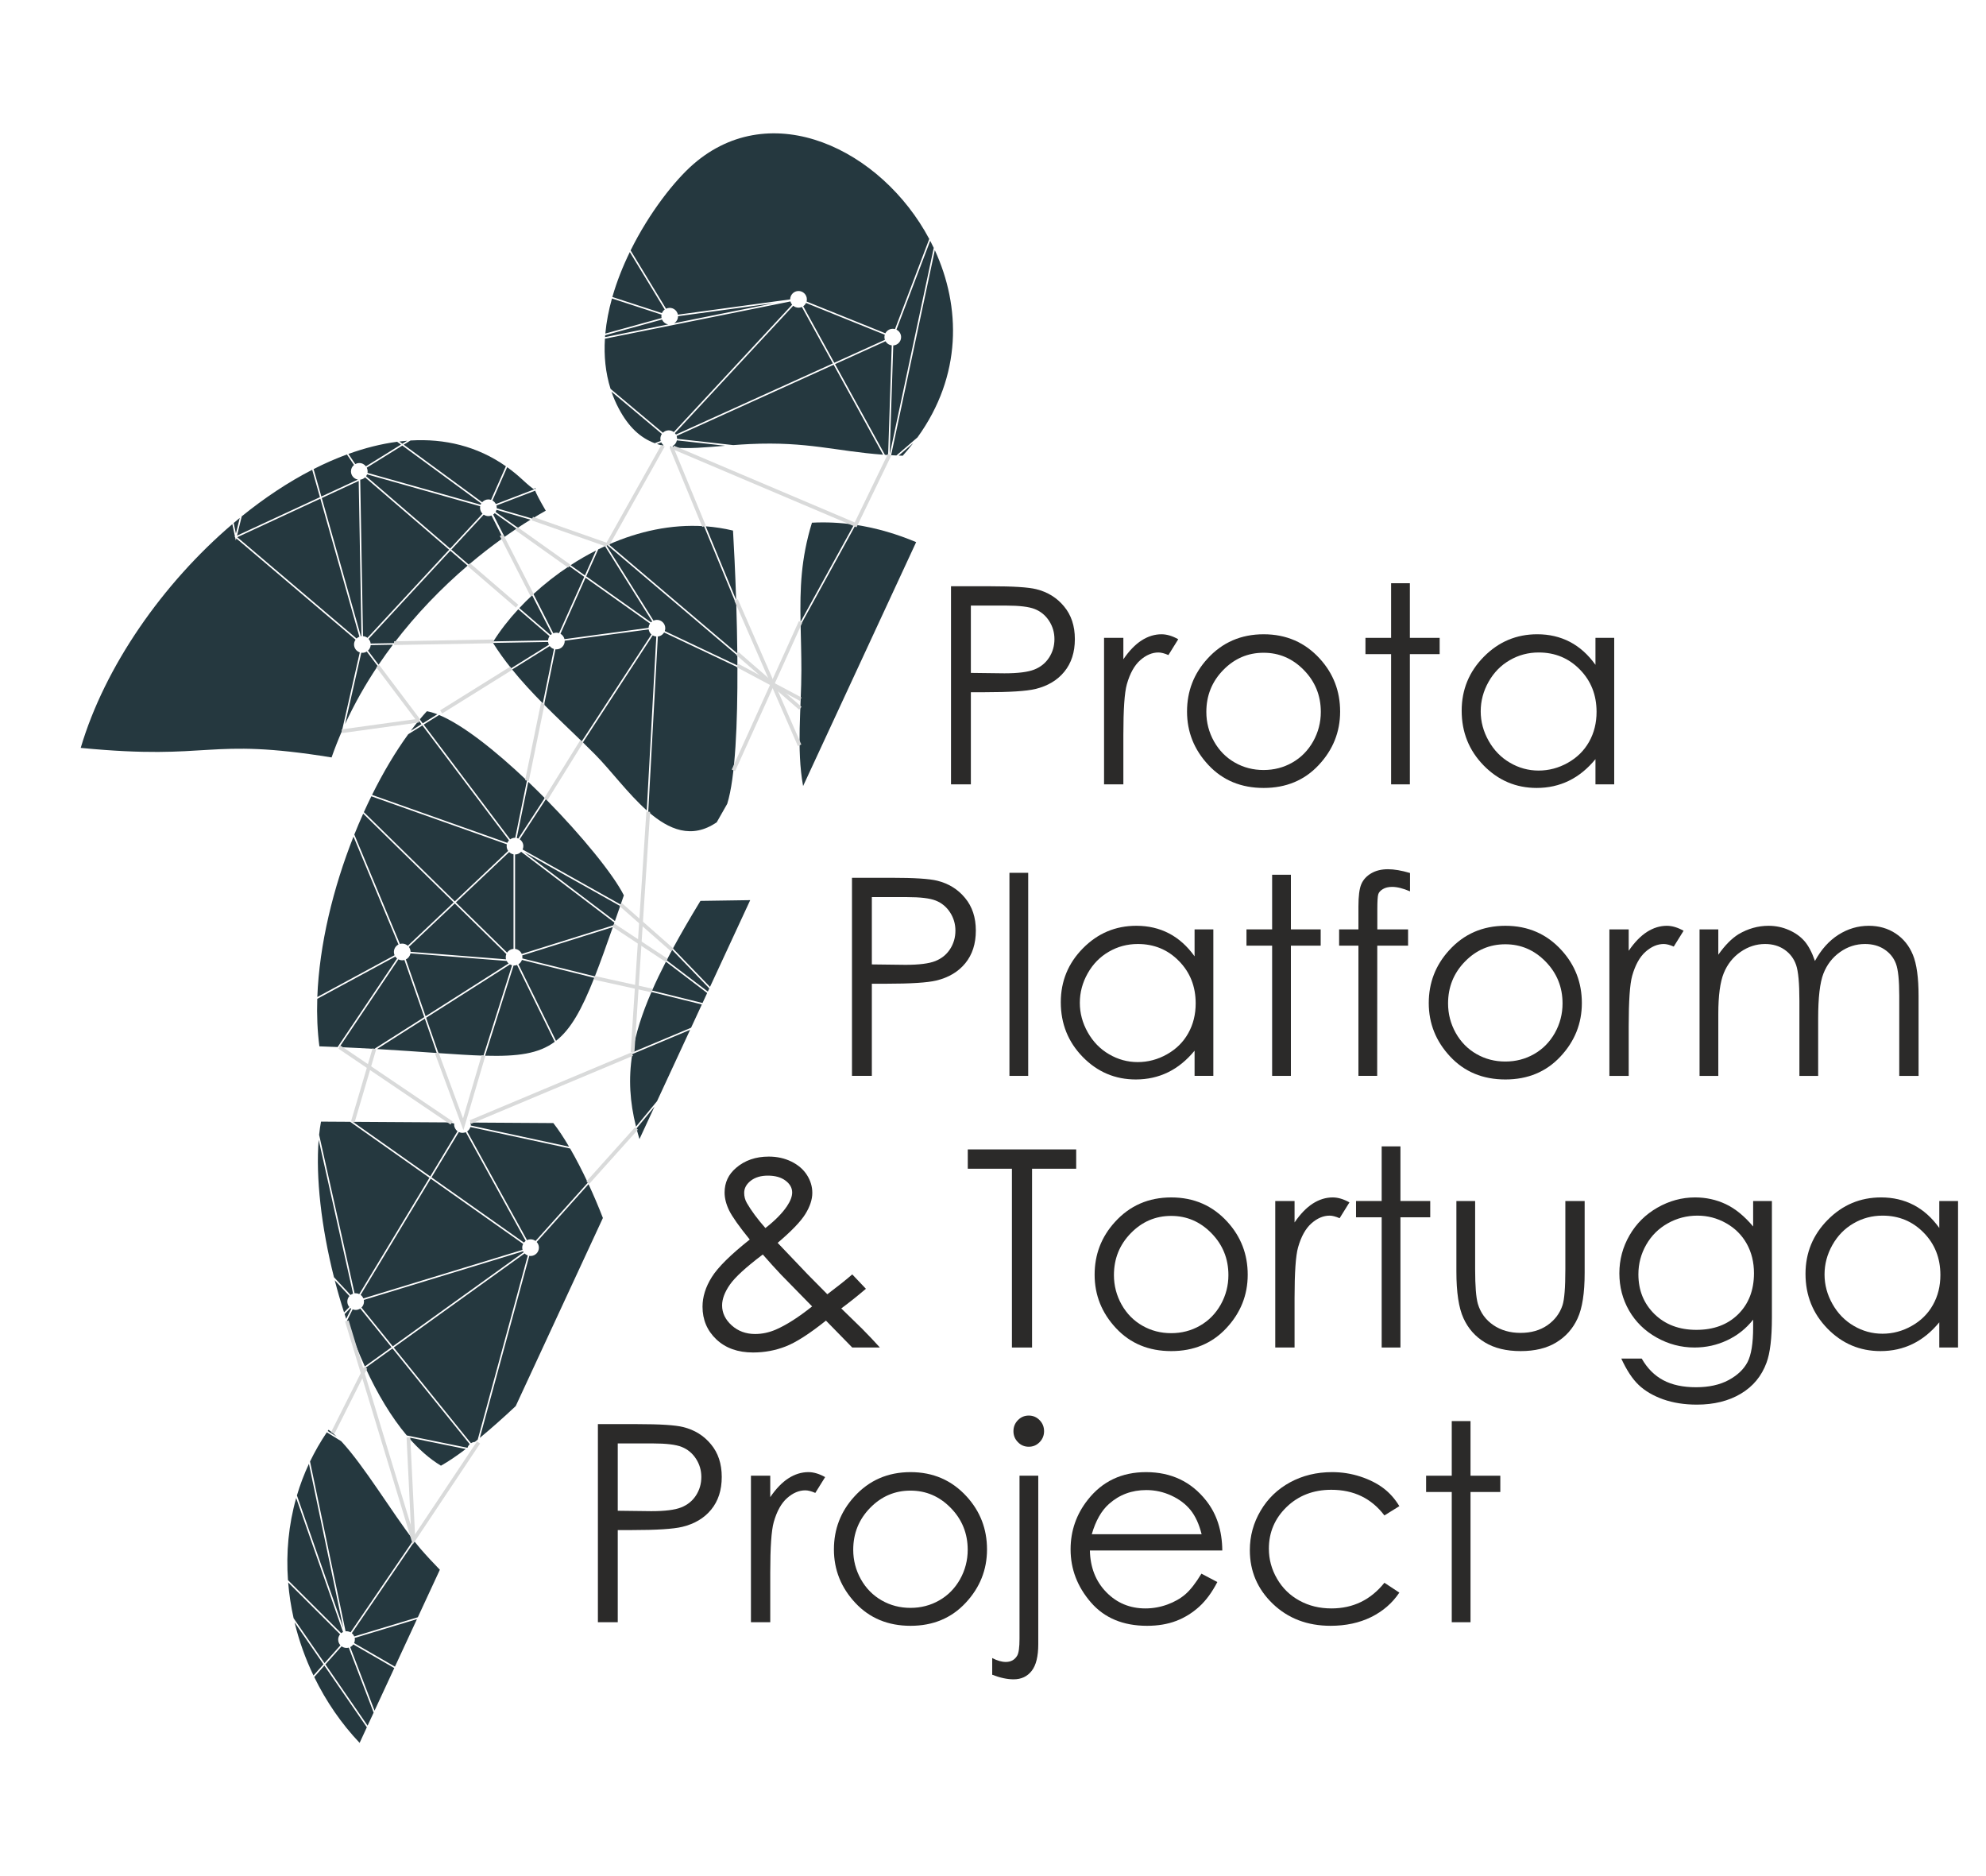 <?xml version="1.0" encoding="UTF-8"?> <svg xmlns="http://www.w3.org/2000/svg" xmlns:xlink="http://www.w3.org/1999/xlink" xmlns:xodm="http://www.corel.com/coreldraw/odm/2003" xml:space="preserve" width="90mm" height="85mm" version="1.1" style="shape-rendering:geometricPrecision; text-rendering:geometricPrecision; image-rendering:optimizeQuality; fill-rule:evenodd; clip-rule:evenodd" viewBox="0 0 9000 8500"> <defs> <style type="text/css"> .str0 {stroke:#D9DADA;stroke-width:16.93;stroke-miterlimit:22.926} .fil3 {fill:none} .fil0 {fill:#25383F} .fil1 {fill:#2B2A29;fill-rule:nonzero} .fil2 {fill:#2B2A29;fill-rule:nonzero} </style> </defs> <g id="Слой_x0020_1">  <path class="fil0" d="M4090.98 2064.7c16.91,-18.82 32.49,-37.88 47.36,-57.07l-65.79 56.44c6.08,0.23 12.2,0.45 18.43,0.63zm66.78 -82.92c202.57,-280.16 196.49,-592.18 78.63,-848.37l-198.13 929.05c7.89,0.44 15.91,0.84 24.06,1.19l95.44 -81.87zm73.71 -858.65c-5.15,-10.84 -10.49,-21.58 -16.03,-32.21l-153.04 402.59c12.31,6.05 20.89,18.58 21.15,33.24 0.37,20.32 -15.41,37.14 -35.52,38.33l-16.25 494.35 199.69 -936.3zm-20.37 -40.45c-216.63,-406.22 -714.8,-647.17 -1069.53,-338.36 -82.95,72.22 -198.08,217.01 -283.82,390.25l160.59 264.12c4.81,-2.33 10.17,-3.74 15.86,-3.83 18.72,-0.34 34.46,13 37.78,30.83l508.91 -69.23c-0.1,-20.64 16.39,-37.59 37.08,-37.99 20.87,-0.35 38.08,16.27 38.47,37.12 0.05,3.63 -0.43,7.15 -1.32,10.51l357.09 144.01c6.17,-11.95 18.52,-20.21 32.91,-20.46 3.73,-0.07 7.34,0.42 10.77,1.38l155.21 -408.35zm-1356.99 59.35c-31.59,64.77 -58.99,133.36 -79.03,203.56l224.69 73.14c2.6,-6.58 7.01,-12.25 12.62,-16.41l-158.28 -260.29zm-80.92 210.28c-14.6,52.49 -25.09,105.83 -30.04,159.06l254.88 -70.41c-0.56,-2.49 -0.87,-5.04 -0.92,-7.66 -0.04,-2.7 0.2,-5.33 0.7,-7.87l-224.62 -73.12zm-30.65 166.48l-0.67 8.58 286.5 -57.56c-12.66,-2.2 -23.19,-10.69 -28.16,-22.21l-257.67 71.19zm-1.19 15.79c-4.83,77.29 2.37,154.05 25.57,227.39l236.99 198.73c6.67,-6.59 15.77,-10.76 25.88,-10.94 8.92,-0.16 17.15,2.81 23.7,7.85l536.18 -577.16c-3.53,-4.24 -6.13,-9.25 -7.55,-14.73l-840.77 168.86zm29.61 239.88c8.7,25.42 19.41,50.4 32.26,74.83 46.06,87.6 100.29,134.81 163.83,158.78l27.08 -10.37c-0.84,-3.03 -1.37,-6.21 -1.44,-9.51 -0.13,-8.23 2.38,-15.86 6.74,-22.14l-228.47 -191.59zm206.23 237.2c9,3 18.18,5.58 27.54,7.77l1.82 -2.7c-4.15,-3.4 -7.53,-7.66 -9.93,-12.51l-19.43 7.44zm34.85 9.39l1.81 0.37 -1.53 -0.79 -0.28 0.42zm22.58 4.02c2.66,0.39 5.34,0.74 8.02,1.08l-1.05 -2.55c-2.24,0.7 -4.57,1.2 -6.97,1.47zm15.94 2c69.07,7.44 147.28,-0.23 235.69,-7.54l-218.81 -24.38c-2.29,11.2 -9.55,20.58 -19.41,25.79l2.53 6.13zm272.3 -10.48c24.51,-1.87 49.76,-3.55 75.78,-4.75 261.82,-12.18 387.34,32.31 603.25,48.27l-224.04 -407.45 -711.69 322.52c1.27,3.67 2,7.59 2.07,11.67 0.01,0.47 -0.03,0.92 -0.04,1.37l254.67 28.37zm687.31 44.12l11.22 0.75c1.1,-0.12 2.22,-0.2 3.35,-0.22l16.33 -496.39c-12.02,-1.51 -22.33,-8.63 -28.1,-18.73l-228.74 103.66 225.94 410.93zm-937.55 -628.07c0,13.35 -6.92,25.08 -17.43,31.79l453.79 -91.14 -436.36 59.35zm567.34 -45.2l140.89 256.21 229.25 -103.88c-1.27,-3.68 -2,-7.59 -2.08,-11.68 -0.08,-4 0.5,-7.87 1.59,-11.51l-356.95 -143.96c-2.88,5.99 -7.27,11.07 -12.7,14.82zm-581.36 574.92c1.78,1.99 3.36,4.14 4.69,6.47l711.19 -322.3 -140.61 -255.71c-4.46,1.96 -9.36,3.12 -14.55,3.18 -9.38,0.18 -18.01,-3.12 -24.71,-8.65l-536.01 577.01z"></path> <path class="fil0" d="M3399.75 4078.3l-225.55 3.33c-47.2,77.57 -88.68,149.03 -124.78,215.58l168.11 174.14 182.22 -393.05zm-353.83 225.34c-8.64,16.02 -16.94,31.74 -24.96,47.21l186.72 141.76 6.7 -14.46 -168.46 -174.51zm-28.21 53.49c-23.6,45.77 -44.45,89.2 -62.66,130.73l228.6 56.58 21.03 -45.36 -186.97 -141.95zm-65.5 137.21c-43.43,100.04 -71.46,189.04 -85.65,273.33l265.19 -111.29 48.91 -105.5 -228.45 -56.54zm-86.94 281.42c-17.85,112.62 -10.95,217.12 16.95,328.61l95.25 -115.2 149.94 -323.42 -262.14 110.01zm19.08 336.97c4.1,15.87 8.61,31.87 13.55,48.08l68.04 -146.76 -81.59 98.68z"></path> <path class="fil0" d="M365.77 3388.47c601.62,58.44 563.66,-49.67 1136.84,43.23 14.09,-40.29 29.7,-79.89 46.66,-118.76l81.19 -357.17c-14.87,-4.86 -25.75,-18.68 -26.05,-35.19 -0.15,-8.31 2.44,-16.03 6.89,-22.35l-540.36 -458.88 -2.27 9.31 -2.93 -13.73 -3.25 -2.77 2.41 -1.1 -12 -56.4c-314.57,268.23 -578.15,644.19 -687.13,1013.81zm1198 -107.83c42.33,-92 92.19,-179.8 147.81,-262.88l-49.55 -65.76c-5.61,3.46 -12.13,5.54 -19.18,5.66 -1.9,0.04 -3.74,-0.12 -5.59,-0.37l-73.49 323.35zm151.89 -269.01c20.85,-30.9 42.53,-61.13 64.86,-90.7l-100.68 1.79c-0.73,9.91 -5.31,18.76 -12.27,25.09l48.09 63.82zm70.19 -97.77c100.22,-131.51 214.17,-249.33 333.3,-351.11l-78.54 -67.59 -370.3 399.54c5.12,5.7 8.52,12.98 9.4,21.04l106.14 -1.88zm338.67 -355.67c50.88,-43.2 102.66,-83.48 154.73,-120.64l-52.03 -101.97c-4.12,1.66 -8.6,2.64 -13.3,2.72 -8.1,0.15 -15.64,-2.3 -21.87,-6.53l-146.7 158.28 79.17 68.14zm161.81 -125.67c18.07,-12.8 36.17,-25.21 54.28,-37.25l-98.75 -70.14c-2,2.33 -4.26,4.43 -6.77,6.21l51.24 101.18zm60.48 -41.39c19.14,-12.64 38.28,-24.82 57.38,-36.59l-154.35 -44.78c-0.87,3.44 -2.21,6.69 -3.94,9.69l100.91 71.68zm65.44 -41.52c20.38,-12.44 40.72,-24.39 60.97,-35.81 -29.35,-50.26 -42.73,-77.11 -48.05,-90.7l-175.6 67.26c0.86,3.03 1.39,6.2 1.45,9.5 0.01,1 -0.04,1.97 -0.11,2.95l161.34 46.8zm10.66 -133.11c-2.53,-9.12 2.05,-5.9 4.8,-1.84l-4.8 1.84zm-2.22 0.85c-8.72,-5.26 -25.12,-18.12 -54.46,-45.35 -21.96,-20.37 -44.63,-38.65 -67.82,-55.31l-66.77 150.9c6.65,3.7 12.05,9.39 15.45,16.25l173.6 -66.49zm-128.12 -104.74c-129.7,-91.07 -277.37,-126.2 -432.36,-116.85l-30.61 19.01 355.43 260.73c6.75,-7.62 16.54,-12.53 27.55,-12.74 4.45,-0.07 8.7,0.66 12.67,2l67.32 -152.15zm-447.36 -115.74c-11.71,0.92 -23.46,2.08 -35.25,3.49l13.58 9.97 21.67 -13.46zm-45.4 4.69c-72.73,9.55 -146.75,28.37 -220.92,55.11l31.15 45.93c5.22,-2.86 11.18,-4.57 17.55,-4.68 12.53,-0.23 23.72,5.7 30.75,14.98l158.82 -98.62 -17.35 -12.72zm-227.72 57.51c-50.37,18.48 -100.81,40.7 -150.98,66.21l35.17 124.36 165.57 -76.77c-17.53,-2.98 -31.03,-18.08 -31.36,-36.5 -0.21,-11.99 5.21,-22.75 13.79,-29.84l-32.19 -47.46zm-157.3 69.44c-108.93,56.01 -216.49,127.57 -319.27,210.83l-21.5 87.49 375.86 -174.24 -35.09 -124.08zm-328.26 218.07c-9.24,7.57 -18.43,15.29 -27.59,23.04l10.17 47.81 17.42 -70.85zm529.29 546.34c3.63,-3.55 7.97,-6.38 12.78,-8.23l-176.82 -625.3 -376.46 174.52 540.5 459.01zm22.24 -10.56l-12.52 -703.51 -167.32 77.58 177.11 626.36c0.87,-0.16 1.79,-0.33 2.73,-0.43zm27.12 7.6l370.14 -399.35 -380.85 -327.77c-5.84,5.65 -13.5,9.42 -22.04,10.37l12.59 709.03c7.55,0.56 14.48,3.35 20.16,7.72zm-3.15 -771.14c2.43,4.87 3.89,10.36 4.01,16.2 0.03,2.55 -0.19,5.05 -0.63,7.49l183.1 51.52 329.57 92.73c0.77,-1.97 1.73,-3.84 2.81,-5.64l-357.67 -262.39 -161.19 100.09zm524.63 208.51c-6.75,-6.68 -11,-15.89 -11.18,-26.13 -0.04,-2.57 0.16,-5.08 0.61,-7.52l-512.6 -144.47c-1.13,3 -2.65,5.79 -4.49,8.32l381.06 327.97 146.6 -158.17z"></path> <path class="fil0" d="M1998.26 6640.6c33.48,-18.68 71.5,-44.49 112.48,-75.55l-259.89 -52.79c46.09,53.23 95.33,97.04 147.41,128.34zm119.84 -81.17l0.61 -0.46c2,-6.14 5.5,-11.56 10.09,-15.87l-350.15 -433.71 -122.41 87.98c53.92,117.12 116.75,222.79 187.16,306.27l129.4 26.28 145.3 29.51zm33.8 -26.53l13.07 -10.57 226.91 -834.06c-5.55,-1.93 -10.5,-5.11 -14.5,-9.25l-593.07 426.3 349.96 433.51c5.16,-3.31 11.16,-5.45 17.63,-5.93zm22.37 -18.19c52.08,-42.89 107.26,-92.01 162.81,-144.18l395.09 -852.22c-19.93,-51.52 -42.01,-103.34 -65.15,-153.11l-234.93 261.86c6.11,6.57 9.93,15.29 10.08,24.96 0.39,20.85 -16.23,38.06 -37.09,38.44 -2.21,0.04 -4.32,-0.16 -6.45,-0.47l-224.36 824.72zm489.54 -1156.38c-25.95,-55.37 -53.18,-108.05 -80.19,-154.73l-451.8 -97.36c-2.57,8.18 -7.84,15.17 -14.82,19.92l271.22 492.42c4.73,-2.24 9.96,-3.56 15.51,-3.65 8.68,-0.16 16.71,2.66 23.18,7.46l236.9 -264.06zm-84.94 -162.88c-24.4,-41.58 -48.56,-78.1 -71.36,-107.12l-375.02 -2.36c0.66,2.66 1.04,5.42 1.09,8.27 0.01,1.76 -0.11,3.47 -0.31,5.17l445.6 96.04zm-544.27 -110.09l-435.64 -2.74 350.82 247.55 123.63 -204.88c-9.13,-6.75 -15.15,-17.49 -15.36,-29.72 -0.05,-1.74 0.08,-3.44 0.29,-5.13l-23.74 -5.08zm-447.82 -2.82l-132.06 -0.83c-3.5,18.89 -6.33,38.88 -8.52,59.84l160.72 718.15c1.37,-0.17 2.75,-0.28 4.18,-0.32 6.1,-0.09 11.92,1.29 17.07,3.8l318.01 -527.02 -359.4 -253.62zm-142.67 81.5c-13.65,169.37 11.91,395.85 69.3,622.59l75.27 80.68c3.4,-2.64 7.25,-4.74 11.44,-6.08l-156.01 -697.19zm72.92 636.68c12.61,48.72 26.7,97.39 42.17,145.46l23.83 -24.5c-5.49,-6.43 -8.87,-14.74 -9.06,-23.85 -0.16,-9.89 3.51,-18.91 9.61,-25.78l-66.55 -71.33zm44.59 153.02c2.36,7.25 4.77,14.48 7.19,21.7l23.04 -46.19c-1.33,-0.82 -2.6,-1.73 -3.79,-2.7l-26.44 27.19zm10.3 31.05c24.14,71.03 51.37,140.35 81.37,206.13l120.96 -86.95 -141.6 -175.38c-5.79,3.86 -12.75,6.21 -20.24,6.34 -5.05,0.08 -9.88,-0.83 -14.33,-2.57l-26.16 52.43zm798.6 -315.52l-721.78 220.24c0.44,2.26 0.73,4.59 0.77,6.98 0.22,10.84 -4.21,20.69 -11.46,27.71l141.88 175.69 593.06 -426.3c-0.94,-1.36 -1.73,-2.82 -2.47,-4.32zm-259.64 -539.73c-4.41,1.93 -9.26,3.04 -14.39,3.13 -6.14,0.12 -11.95,-1.27 -17.12,-3.78l-123.86 205.29 418.89 295.61c2.24,-2.92 4.87,-5.5 7.83,-7.64l-271.35 -492.61zm257.18 533.2c-0.86,-3 -1.36,-6.13 -1.42,-9.38 -0.1,-6.35 1.37,-12.35 4.06,-17.66l-418.82 -295.52 -317.73 526.6c5.52,4.08 9.89,9.62 12.53,16.08l721.38 -220.12z"></path> <path class="fil0" d="M1447.43 4740.66c28.37,0.97 55.78,2.06 82.67,3.19l269.42 -401.18c-3.12,-2.45 -5.82,-5.41 -8.04,-8.73l-353.68 191.32c-2.39,74.15 0.53,146.43 9.63,215.4zm90.85 3.53c55.8,2.39 108.55,5.1 158.25,7.95l226.23 -143.88 -90.08 -258.83c-2.92,0.78 -5.97,1.27 -9.14,1.33 -6.55,0.12 -12.75,-1.44 -18.14,-4.29l-267.12 397.72zm170.13 8.65c102.2,5.96 191.9,12.47 270.93,17.97l-54.22 -155.79 -216.71 137.82zm278.47 18.49c77.64,5.39 145.07,9.74 204.05,11.54l129.64 -409.57c-3.34,-0.84 -6.53,-2.11 -9.45,-3.77l-379.97 241.65 55.73 160.15zm211.29 11.74c147.9,4.03 242.56,-8.8 315.85,-63.08l-170.9 -348.05c-3.97,1.5 -8.29,2.42 -12.78,2.5 -0.93,0 -1.87,-0.06 -2.8,-0.1l-129.37 408.73zm321.5 -67.37c66.98,-52.34 116.31,-140.99 173.52,-285.47l-327.88 -81.15c-2.89,8.28 -8.57,15.26 -15.94,19.79l170.3 346.83zm176.09 -292.01c24.92,-63.38 51.41,-137.4 81.51,-223.49l-410.67 128.56c0.5,2.34 0.8,4.76 0.84,7.24 0.04,2.15 -0.15,4.24 -0.46,6.31l328.78 81.38zm84.38 -231.68l4.2 -12.04 -422.66 -320.89c-6.75,7.36 -16.37,12.07 -27.14,12.27l-0.37 -0.01 -0.04 427.86c13.72,1.63 25.22,10.58 30.38,22.92l415.63 -130.11zm6.61 -18.97l23.66 -68.1 -434.26 -243.64 410.6 311.74zm25.98 -74.8l14.48 -41.72c-48.03,-95.47 -190.63,-270.41 -353.52,-435.71l-118.5 181.63c9.74,6.68 16.22,17.78 16.45,30.47 0.09,5.72 -1.11,11.13 -3.29,16.02l444.38 249.31zm-344.06 -482.51c-24.54,-24.8 -49.5,-49.37 -74.67,-73.4l-36.98 180.28 -15.19 74.07c2.53,0.55 4.96,1.35 7.25,2.36l119.59 -183.31zm-80.63 -79.06c-142.49,-135.39 -290.33,-252.68 -398.07,-297.28l-69.88 43.53 391.78 519.96c6.02,-4.3 13.36,-6.93 21.33,-7.07 0.56,0 1.11,0.04 1.67,0.06l53.17 -259.2zm-406.04 -300.53c-16.94,-6.56 -32.8,-11.22 -47.43,-13.76 -10.77,11.73 -21.52,24.09 -32.25,36.96l13.56 17.99 66.12 -41.19zm-84.27 28.7c-12.22,14.83 -24.38,30.36 -36.49,46.54l48.7 -30.34 -12.21 -16.2zm-47.71 61.74c-57.42,78.9 -113.1,172.24 -164.03,274.9l613.16 217.28c1.8,-4.21 4.32,-8.05 7.44,-11.3l-392.43 -520.83 -64.14 39.95zm-167.15 281.17c-11.57,23.5 -22.89,47.49 -33.92,71.89l412.13 404.11 241.78 -228.6c-4.14,-5.94 -6.62,-13.12 -6.76,-20.9 -0.05,-3.04 0.29,-5.98 0.91,-8.84l-462.35 -163.86 -151.79 -53.8zm-36.94 78.66c-13.88,30.97 -27.33,62.55 -40.21,94.7l206.65 495.64c3.12,-0.91 6.41,-1.46 9.84,-1.53 9.98,-0.17 19.11,3.57 25.96,9.79l207.84 -196.48 -410.08 -402.12zm-43.9 103.98c-91.52,230.85 -155.08,488.36 -163.97,726.81l350.09 -189.38c-1.85,-4.37 -2.94,-9.14 -3.02,-14.17 -0.29,-14.95 8.24,-28.01 20.75,-34.34l-203.85 -488.92zm705.35 70.09l-241.34 228.15 231.98 227.44c6.28,-9.65 16.91,-16.24 29.14,-17.04l0.04 -428.28c-7.65,-1.36 -14.52,-5.03 -19.82,-10.27zm-446.72 451.83l-0.01 0.08 38.34 3.02 394.26 31.11c-0.8,-2.93 -1.28,-6 -1.34,-9.18 -0.1,-5.23 0.89,-10.24 2.75,-14.81l-233.7 -229.1 -208.05 196.71c4.69,6.19 7.59,13.83 7.75,22.17zm444.28 52.88c-3.66,-3.21 -6.68,-7.08 -8.94,-11.45l-397.42 -31.35 -38.48 -3.04c-2.08,12.22 -10.02,22.44 -20.87,27.66l89.57 257.4 376.14 -239.22z"></path> <path class="fil0" d="M4151.75 2456.2c-86.15,-36.06 -177.64,-63.82 -274.25,-78.27l-249.37 453.91c1.29,64.53 3.52,132.03 3.52,206.03 0,166.51 -23.06,355.95 7.79,523.4l512.31 -1105.07zm-281.63 -79.35c-61.49,-8.74 -125.03,-12.06 -190.57,-8.69 -50.61,164.9 -54.34,299.85 -51.68,449.66l242.25 -440.97z"></path> <path class="fil0" d="M2234.14 2912.88c25.12,39.95 52.81,78.14 82.28,114.93l171.15 -106.62c-1.97,-3.91 -3.3,-8.2 -3.79,-12.74l-249.64 4.43zm86.68 120.4c43.43,53.69 90.59,104.43 139,153.41l50.53 -246.27c-7.7,-2.34 -14.33,-7.07 -19.09,-13.31l-170.44 106.17zm144.9 159.37c56.65,57.03 114.86,111.72 170.69,165.98l315.78 -484.02c-6.65,-5.8 -11.24,-13.88 -12.53,-23.06l-380.64 51.17 0.05 0.89c0.37,20.85 -16.24,38.07 -37.1,38.44 -1.63,0.02 -3.22,-0.08 -4.8,-0.25l-51.45 250.85zm175.78 170.93c19.1,18.59 37.89,37.14 56.24,55.72 70.79,71.71 148.27,176.81 233.23,252.48l43.22 -787.91c-5.94,-0.45 -11.49,-2.28 -16.36,-5.16l-316.33 484.87zm296.14 314.06c94,81.59 197.1,125.51 310.4,47.82l47.52 -83.61c37.05,-117.62 47.2,-367.74 46.25,-618.96l-332.33 -157.44c-6.46,10.88 -18.21,18.28 -31.79,18.53l3.47 0.18 -43.52 793.48zm404.14 -662.5c-0.07,-15.09 -0.18,-30.18 -0.33,-45.24l-589.4 -500.11 -3.9 1.76 213.34 340.24c4.54,-2.06 9.55,-3.25 14.85,-3.34 20.86,-0.37 38.07,16.23 38.44,37.09 0.09,4.79 -0.76,9.36 -2.31,13.62l329.31 155.98zm-0.42 -54.45c-0.82,-76.35 -2.55,-151.77 -4.74,-222.58l-146.18 -354c-149.49,-9.61 -296.74,23.58 -431.28,82.57l582.2 494.01zm-5.37 -242.4c-4.23,-129.92 -9.92,-242.7 -14.19,-314.41 -41.2,-9.92 -82.46,-16.2 -123.58,-19.25l137.77 333.66zm-600.8 -240.78c-8.1,3.79 -16.17,7.63 -24.17,11.59l-54.61 121.95 293.73 208.65c1.61,-1.65 3.37,-3.15 5.27,-4.48l-213.53 -340.53c-2.12,1.14 -4.36,2.09 -6.69,2.82zm-34.03 16.56c-39.94,20.23 -78.55,42.6 -115.53,66.7l64.99 46.17 50.54 -112.87zm-121.77 70.82c-58.55,38.65 -112.93,81.5 -161.91,126.62l89.96 177.66c4.1,-1.6 8.53,-2.57 13.19,-2.66 4.5,-0.07 8.82,0.68 12.85,2.05l114.23 -255.14 -68.32 -48.53zm-167.78 132.08c-20.42,19.05 -39.86,38.48 -58.26,58.15l141.76 122.01c1.84,-1.77 3.85,-3.35 6.01,-4.73l-89.51 -175.43zm-63.03 63.24c-44.29,47.92 -82.28,97.18 -112.74,145.66l247.82 -4.4c0.52,-7.07 3.01,-13.59 6.9,-19.06l-141.98 -122.2zm597.14 64.9l-292.2 -207.56 -113.67 253.86c9.09,5.14 15.87,13.9 18.27,24.4l381.2 -51.25c0.32,-7.18 2.61,-13.85 6.4,-19.45z"></path> <path class="fil0" d="M1993.31 7112.05c-29.47,-30.23 -58.96,-61.85 -88.51,-95.89 -8.61,-9.92 -17.55,-20.85 -26.77,-32.59l-283.62 415.88c4.76,3.95 8.55,9.03 10.92,14.88l288.21 -87.07 99.77 -215.21zm-119.78 -134.25c-97.06,-125.18 -223.83,-337.24 -327.31,-448.15l-65.13 -40.27c-29.14,43.06 -54.44,87.27 -76.13,132.32l80.13 382.64 80.97 386.67c1.2,-0.12 2.41,-0.2 3.65,-0.22 6.89,-0.13 13.34,1.62 18.96,4.73l284.86 -417.72zm-347.77 -469.02c-12.75,-12.28 -25.06,-22.76 -36.83,-30.97l-3.91 5.78 40.74 25.19zm-125.76 123.26c-21.98,47 -40.05,94.89 -54.41,143.34l210.39 601.46 -155.98 -744.8zm-57.73 154.98c-34.77,122.51 -46.06,248.36 -37.22,372.02l241.13 240.48c2.56,-2.11 5.4,-3.93 8.49,-5.31l-212.4 -607.19zm-36.37 382.69c4.43,54.63 12.75,108.81 24.7,162.06l140.06 203.34 72.1 -80.84c-6.15,-6.59 -9.99,-15.34 -10.16,-25.08 -0.18,-9.36 3.13,-17.99 8.7,-24.71l-235.4 -234.77zm28.99 180.56c20.1,83.37 49.05,164.31 85.74,240.95l45.26 -50.77 -131 -190.18zm89.06 247.72c53.69,110.42 123.39,211.76 205.73,298.43l32.75 -70.64 -192.47 -279.4 -46.01 51.61zm241.89 220.43l27.38 -59.05 -112.69 -294.48c-3.04,0.85 -6.19,1.36 -9.48,1.42 -8.65,0.15 -16.62,-2.63 -23.09,-7.4l-73.19 82.1 191.07 277.41zm31.46 -67.86l89.5 -193.05 -185.64 -107.16c-3.62,5.1 -8.45,9.25 -14.12,12.05l110.26 288.16zm92.45 -199.4l68.09 -146.88 31.78 -68.55 -282.28 85.27c0.47,2.22 0.74,4.53 0.8,6.88 0.08,5.85 -1.2,11.43 -3.49,16.41l185.1 106.87z"></path> <path class="fil1" d="M4309.69 2656.18l178.97 0c102.5,0 171.87,4.37 207.71,13.33 51.25,12.71 93.13,38.54 125.63,77.92 32.71,39.17 48.96,88.54 48.96,147.92 0,59.79 -15.84,108.96 -47.71,147.92 -31.67,38.75 -75.42,64.79 -131.05,78.34 -40.83,9.79 -116.88,14.58 -228.34,14.58l-64.17 0 0 417.51 -90 0 0 -897.52zm90 87.5l0 305.01 152.09 1.87c61.46,0 106.46,-5.62 135,-16.87 28.55,-11.25 51.05,-29.17 67.3,-54.17 16.25,-25 24.37,-53.13 24.37,-83.96 0,-30 -8.12,-57.71 -24.37,-82.71 -16.25,-25 -37.92,-42.71 -64.59,-53.34 -26.66,-10.62 -70.21,-15.83 -131.04,-15.83l-158.76 0z"></path> <path id="_1" class="fil2" d="M5003.25 2889.93l87.5 0 0 97.09c26.05,-38.33 53.55,-66.67 82.51,-85.42 28.95,-18.54 59.16,-27.92 90.41,-27.92 23.75,0 48.96,7.5 75.84,22.5l-44.58 71.67c-17.92,-7.71 -32.92,-11.66 -45.21,-11.66 -28.55,0 -56.05,11.66 -82.51,35 -26.46,23.33 -46.66,59.79 -60.62,108.96 -10.63,37.71 -15.84,114.17 -15.84,229.17l0 224.38 -87.5 0 0 -663.77z"></path> <path id="_2" class="fil2" d="M5726.6 2873.68c102.3,0 187.3,36.88 254.59,110.84 61.25,67.29 91.88,147.09 91.88,239.17 0,92.5 -32.29,173.34 -97.09,242.51 -64.58,69.17 -147.92,103.75 -249.38,103.75 -102.08,0 -185.63,-34.58 -250.21,-103.75 -64.8,-69.17 -97.09,-150.01 -97.09,-242.51 0,-91.67 30.63,-171.25 91.88,-238.55 67.29,-74.37 152.5,-111.46 255.42,-111.46zm-0.42 83.76c-71.04,0 -131.87,26.04 -182.92,78.33 -51.04,52.29 -76.46,115.63 -76.46,189.8 0,47.71 11.67,92.29 34.8,133.75 23.33,41.25 54.79,73.13 94.37,95.63 39.38,22.5 82.92,33.75 130.21,33.75 47.3,0 90.84,-11.25 130.22,-33.75 39.58,-22.5 71.04,-54.38 94.37,-95.63 23.13,-41.46 34.8,-86.04 34.8,-133.75 0,-74.17 -25.63,-137.51 -76.88,-189.8 -51.04,-52.29 -111.88,-78.33 -182.51,-78.33z"></path> <polygon id="_3" class="fil2" points="6304.11,2642.43 6389.12,2642.43 6389.12,2889.93 6524.12,2889.93 6524.12,2963.69 6389.12,2963.69 6389.12,3553.7 6304.11,3553.7 6304.11,2963.69 6187.86,2963.69 6187.86,2889.93 6304.11,2889.93 "></polygon> <path id="_4" class="fil2" d="M7315.18 2889.93l0 663.77 -85 0 0 -114.17c-35.84,43.54 -75.84,76.25 -120.42,97.92 -44.38,21.67 -93.13,32.5 -145.84,32.5 -93.75,0 -173.96,-33.96 -240.42,-101.88 -66.46,-68.12 -99.59,-150.63 -99.59,-248.13 0,-95.21 33.54,-176.88 100.63,-244.59 66.88,-67.71 147.5,-101.67 241.88,-101.67 54.38,0 103.54,11.46 147.71,34.38 43.96,22.92 82.71,57.5 116.05,103.96l0 -122.09 85 0zm-342.09 66.26c-47.5,0 -91.46,11.66 -131.46,35 -40.21,23.12 -72.09,55.83 -95.84,97.92 -23.75,42.08 -35.63,86.66 -35.63,133.75 0,46.46 11.88,91.04 35.84,133.54 23.96,42.5 56.04,75.63 96.46,99.17 40.42,23.75 83.75,35.63 130,35.63 46.46,0 90.84,-11.67 132.5,-35.21 41.88,-23.54 73.96,-55.21 96.47,-95.42 22.5,-40 33.75,-85.21 33.75,-135.42 0,-76.46 -25.21,-140.42 -75.84,-191.88 -50.42,-51.46 -112.5,-77.08 -186.25,-77.08z"></path> <path class="fil1" d="M3860.95 3976.98l178.97 0c102.5,0 171.87,4.37 207.71,13.33 51.25,12.71 93.13,38.54 125.63,77.92 32.71,39.17 48.96,88.54 48.96,147.92 0,59.79 -15.84,108.96 -47.71,147.92 -31.67,38.75 -75.42,64.79 -131.05,78.34 -40.83,9.79 -116.88,14.58 -228.34,14.58l-64.17 0 0 417.51 -90 0 0 -897.52zm90 87.5l0 305.01 152.09 1.87c61.46,0 106.46,-5.62 135,-16.87 28.55,-11.25 51.05,-29.17 67.3,-54.17 16.25,-25 24.37,-53.13 24.37,-83.96 0,-30 -8.12,-57.71 -24.37,-82.71 -16.25,-25 -37.92,-42.71 -64.59,-53.34 -26.66,-10.62 -70.21,-15.83 -131.04,-15.83l-158.76 0z"></path> <polygon id="_1_0" class="fil1" points="4574.51,3954.48 4659.51,3954.48 4659.51,4874.5 4574.51,4874.5 "></polygon> <path id="_2_1" class="fil1" d="M5498.49 4210.73l0 663.77 -85 0 0 -114.17c-35.84,43.54 -75.84,76.25 -120.42,97.92 -44.38,21.67 -93.13,32.5 -145.84,32.5 -93.75,0 -173.96,-33.96 -240.42,-101.88 -66.46,-68.12 -99.59,-150.63 -99.59,-248.13 0,-95.21 33.54,-176.88 100.63,-244.59 66.88,-67.71 147.5,-101.67 241.88,-101.67 54.38,0 103.54,11.46 147.71,34.38 43.96,22.92 82.71,57.5 116.05,103.96l0 -122.09 85 0zm-342.09 66.26c-47.5,0 -91.46,11.66 -131.46,35 -40.21,23.12 -72.09,55.83 -95.84,97.92 -23.75,42.08 -35.63,86.66 -35.63,133.75 0,46.46 11.88,91.04 35.84,133.54 23.96,42.5 56.04,75.63 96.46,99.17 40.42,23.75 83.75,35.63 130,35.63 46.46,0 90.84,-11.67 132.5,-35.21 41.88,-23.54 73.96,-55.21 96.47,-95.42 22.5,-40 33.75,-85.21 33.75,-135.42 0,-76.46 -25.21,-140.42 -75.84,-191.88 -50.42,-51.46 -112.5,-77.08 -186.25,-77.08z"></path> <polygon id="_3_2" class="fil1" points="5764.95,3963.23 5849.96,3963.23 5849.96,4210.73 5984.96,4210.73 5984.96,4284.49 5849.96,4284.49 5849.96,4874.5 5764.95,4874.5 5764.95,4284.49 5648.7,4284.49 5648.7,4210.73 5764.95,4210.73 "></polygon> <path id="_4_3" class="fil1" d="M6389.76 3955.31l0 83.13c-31.46,-13.54 -58.54,-20.21 -81.04,-20.21 -16.88,0 -30.84,3.33 -41.88,10 -11.04,6.67 -18.13,14.38 -20.83,23.13 -2.92,8.75 -4.38,32.08 -4.38,69.79l0 89.58 139.38 0 0 73.76 -139.59 0 -0.41 590.01 -85.01 0 0 -590.01 -87.5 0 0 -73.76 87.5 0 0 -103.33c0,-47.5 4.38,-81.46 13.13,-101.67 8.75,-20.21 23.75,-36.67 44.79,-48.96 20.84,-12.29 46.25,-18.54 76.04,-18.54 27.71,0 61.05,5.62 99.8,17.08z"></path> <path id="_5" class="fil1" d="M6822.06 4194.48c102.3,0 187.3,36.88 254.59,110.84 61.25,67.29 91.88,147.09 91.88,239.17 0,92.5 -32.29,173.34 -97.09,242.51 -64.58,69.17 -147.92,103.75 -249.38,103.75 -102.08,0 -185.63,-34.58 -250.21,-103.75 -64.8,-69.17 -97.09,-150.01 -97.09,-242.51 0,-91.67 30.63,-171.25 91.88,-238.55 67.29,-74.37 152.5,-111.46 255.42,-111.46zm-0.42 83.76c-71.04,0 -131.87,26.04 -182.92,78.33 -51.04,52.29 -76.46,115.63 -76.46,189.8 0,47.71 11.67,92.29 34.8,133.75 23.33,41.25 54.79,73.13 94.37,95.63 39.38,22.5 82.92,33.75 130.21,33.75 47.3,0 90.84,-11.25 130.22,-33.75 39.58,-22.5 71.04,-54.38 94.37,-95.63 23.13,-41.46 34.8,-86.04 34.8,-133.75 0,-74.17 -25.63,-137.51 -76.88,-189.8 -51.04,-52.29 -111.88,-78.33 -182.51,-78.33z"></path> <path id="_6" class="fil1" d="M7293.32 4210.73l87.5 0 0 97.09c26.05,-38.33 53.55,-66.67 82.51,-85.42 28.95,-18.54 59.16,-27.92 90.41,-27.92 23.75,0 48.96,7.5 75.84,22.5l-44.58 71.67c-17.92,-7.71 -32.92,-11.66 -45.21,-11.66 -28.55,0 -56.05,11.66 -82.51,35 -26.46,23.33 -46.66,59.79 -60.62,108.96 -10.63,37.71 -15.84,114.17 -15.84,229.17l0 224.38 -87.5 0 0 -663.77z"></path> <path id="_7" class="fil1" d="M7701.87 4210.73l85 0 0 114.8c29.8,-42.29 60.21,-73.34 91.67,-92.92 43.13,-25.42 88.55,-38.13 136.05,-38.13 32.29,0 62.71,6.25 91.67,18.96 28.96,12.5 52.5,29.38 70.83,50.21 18.34,21.04 34.17,51.04 47.71,90.21 28.34,-52.08 63.96,-91.67 106.46,-118.75 42.71,-27.08 88.55,-40.63 137.71,-40.63 45.84,0 86.46,11.67 121.47,34.8 35.2,23.12 61.25,55.41 78.33,96.87 17.08,41.46 25.63,103.55 25.63,186.47l0 361.88 -87.51 0 0 -362.09c0,-71.25 -5,-120 -15.2,-146.67 -10.21,-26.67 -27.51,-48.13 -52.09,-64.38 -24.58,-16.25 -53.75,-24.37 -87.92,-24.37 -41.25,0 -79.17,12.29 -113.33,36.66 -34.38,24.38 -59.38,56.88 -75.21,97.51 -15.84,40.62 -23.75,108.54 -23.75,203.54l0 259.8 -85.01 0 0 -339.59c0,-80 -5,-134.38 -15,-163.13 -10,-28.75 -27.29,-51.67 -52.08,-68.96 -25,-17.29 -54.38,-25.83 -88.55,-25.83 -39.58,0 -76.46,11.87 -110.83,35.62 -34.38,23.75 -59.79,55.84 -76.25,96.05 -16.46,40.2 -24.8,101.87 -24.8,184.79l0 281.05 -85 0 0 -663.77z"></path> <path class="fil1" d="M3862.18 5773.93l61.88 65.21c-39.59,33.75 -76.88,63.34 -111.67,88.96 23.54,22.5 55,53.13 94.58,92.09 30.63,31.04 57.5,59.37 80.42,85l-125.21 0 -119.17 -121.88c-74.79,59.59 -135.42,98.75 -182.29,116.88 -46.67,18.33 -96.05,27.5 -147.93,27.5 -69.16,0 -124.58,-19.79 -166.46,-59.38 -41.87,-39.58 -62.71,-88.96 -62.71,-148.12 0,-44.59 13.96,-89.38 42.09,-134.17 28.12,-44.8 85.42,-101.47 171.88,-170.01 -48.34,-59.58 -79.38,-103.54 -93.34,-131.88 -13.75,-28.33 -20.62,-55.41 -20.62,-81.25 0,-44.79 17.29,-81.88 51.66,-111.25 39.8,-34.38 89.38,-51.46 148.55,-51.46 37.5,0 71.46,7.5 102.29,22.5 30.84,15.21 54.38,35.42 70.63,60.83 16.25,25.42 24.37,52.51 24.37,81.05 0,30 -10.62,62.08 -31.66,96.04 -21.25,34.17 -63.13,77.5 -125.42,130.42l136.25 142.92 88.96 90c47.5,-35.83 85.21,-65.83 112.92,-90zm-393.55 -210c43.33,-33.75 76.25,-66.88 98.13,-99.59 15.41,-23.12 23.12,-43.75 23.12,-61.67 0,-20.62 -10,-38.54 -30.21,-53.75 -20,-15 -46.66,-22.5 -80,-22.5 -31.67,0 -57.5,7.71 -77.5,23.13 -19.79,15.62 -29.79,33.96 -29.79,55 0,16.25 3.96,31.67 12.08,45.83 20,34.59 47.92,72.5 84.17,113.55zm-11.88 119.79c-75.83,57.29 -125.62,102.71 -149.17,136.67 -23.54,33.75 -35.21,65.21 -35.21,93.96 0,33.96 14.38,64.17 43.34,90.42 28.96,26.04 64.38,39.17 106.25,39.17 31.88,0 62.92,-6.67 93.55,-19.79 48.12,-20.84 102.91,-55.84 164.79,-105.21l-141.67 -144.8c-24.37,-25.83 -51.67,-55.83 -81.88,-90.42z"></path> <polygon id="_1_4" class="fil1" points="4385.73,5295.17 4385.73,5207.67 4876.99,5207.67 4876.99,5295.17 4676.99,5295.17 4676.99,6105.19 4585.74,6105.19 4585.74,5295.17 "></polygon> <path id="_2_5" class="fil1" d="M5307.83 5425.17c102.3,0 187.3,36.88 254.59,110.84 61.25,67.29 91.88,147.09 91.88,239.17 0,92.5 -32.29,173.34 -97.09,242.51 -64.58,69.17 -147.92,103.75 -249.38,103.75 -102.08,0 -185.63,-34.58 -250.21,-103.75 -64.8,-69.17 -97.09,-150.01 -97.09,-242.51 0,-91.67 30.63,-171.25 91.88,-238.55 67.29,-74.37 152.5,-111.46 255.42,-111.46zm-0.42 83.76c-71.04,0 -131.87,26.04 -182.92,78.33 -51.04,52.29 -76.46,115.63 -76.46,189.8 0,47.71 11.67,92.29 34.8,133.75 23.33,41.25 54.79,73.13 94.37,95.63 39.38,22.5 82.92,33.75 130.21,33.75 47.3,0 90.84,-11.25 130.22,-33.75 39.58,-22.5 71.04,-54.38 94.37,-95.63 23.13,-41.46 34.8,-86.04 34.8,-133.75 0,-74.17 -25.63,-137.51 -76.88,-189.8 -51.04,-52.29 -111.88,-78.33 -182.51,-78.33z"></path> <path id="_3_6" class="fil1" d="M5779.09 5441.42l87.5 0 0 97.09c26.05,-38.33 53.55,-66.67 82.51,-85.42 28.95,-18.54 59.16,-27.92 90.41,-27.92 23.75,0 48.96,7.5 75.84,22.5l-44.58 71.67c-17.92,-7.71 -32.92,-11.66 -45.21,-11.66 -28.55,0 -56.05,11.66 -82.51,35 -26.46,23.33 -46.66,59.79 -60.62,108.96 -10.63,37.71 -15.84,114.17 -15.84,229.17l0 224.38 -87.5 0 0 -663.77z"></path> <polygon id="_4_7" class="fil1" points="6261.39,5193.92 6346.4,5193.92 6346.4,5441.42 6481.4,5441.42 6481.4,5515.18 6346.4,5515.18 6346.4,6105.19 6261.39,6105.19 6261.39,5515.18 6145.14,5515.18 6145.14,5441.42 6261.39,5441.42 "></polygon> <path id="_5_8" class="fil1" d="M6599.94 5441.42l85 0 0 309.8c0,75.63 4.17,127.51 12.3,156.05 12.08,40.62 35.62,72.71 70,96.25 34.37,23.54 75.62,35.42 123.33,35.42 47.71,0 88.13,-11.46 121.47,-34.38 33.12,-23.12 56.25,-53.12 68.75,-90.62 8.54,-25.63 12.91,-79.8 12.91,-162.72l0 -309.8 87.51 0 0 325.43c0,91.46 -10.63,160.21 -32.09,206.46 -21.25,46.46 -53.54,82.71 -96.46,108.75 -42.92,26.26 -96.67,39.38 -161.46,39.38 -64.79,0 -118.75,-13.12 -162.09,-39.38 -43.33,-26.04 -75.83,-62.71 -97.08,-109.58 -21.46,-46.88 -32.09,-117.5 -32.09,-211.67l0 -319.39z"></path> <path id="_6_9" class="fil1" d="M7944.77 5441.42l85 0 0 528.35c0,92.92 -8.13,161.05 -24.38,204.17 -22.29,60.84 -61.04,107.71 -116.46,140.63 -55.21,32.92 -121.67,49.38 -199.17,49.38 -56.88,0 -107.92,-8.13 -153.34,-24.17 -45.21,-16.25 -82.08,-37.92 -110.62,-65.21 -28.34,-27.08 -54.59,-67.09 -78.55,-119.38l92.5 0c25.21,44.17 57.71,76.88 97.71,98.13 39.8,21.25 89.38,31.87 148.34,31.87 58.34,0 107.5,-10.83 147.51,-32.29 40.2,-21.67 68.75,-48.75 85.83,-81.25 17.08,-32.71 25.63,-85.42 25.63,-158.55l0 -34.16c-32.09,40.62 -71.46,71.87 -117.92,93.54 -46.25,21.88 -95.63,32.71 -147.72,32.71 -61.04,0 -118.33,-15.21 -172.08,-45.42 -53.75,-30.21 -95.21,-71.04 -124.59,-122.08 -29.37,-51.26 -43.96,-107.51 -43.96,-168.76 0,-61.46 15.21,-118.54 45.84,-171.67 30.41,-52.92 72.71,-95 126.67,-125.84 53.96,-30.83 110.83,-46.25 170.62,-46.25 49.59,0 96.05,10.21 138.97,30.42 42.91,20.21 84.37,53.96 124.17,101.25l0 -115.42zm-252.3 66.26c-48.34,0 -93.34,11.66 -134.8,35 -41.46,23.33 -73.96,55.62 -97.5,96.87 -23.54,41.25 -35.42,85.84 -35.42,133.97 0,72.71 24.38,132.71 73.13,180.42 48.75,47.5 112.09,71.25 189.59,71.25 78.54,0 141.67,-23.54 189.38,-70.63 47.71,-47.29 71.67,-109.17 71.67,-186.04 0,-50.01 -11.05,-94.59 -32.92,-133.76 -21.88,-39.17 -53.13,-70.21 -93.34,-92.92 -40.21,-22.71 -83.54,-34.16 -129.79,-34.16z"></path> <path id="_7_10" class="fil1" d="M8873.33 5441.42l0 663.77 -85 0 0 -114.17c-35.84,43.54 -75.84,76.25 -120.42,97.92 -44.38,21.67 -93.13,32.5 -145.84,32.5 -93.75,0 -173.96,-33.96 -240.42,-101.88 -66.46,-68.12 -99.59,-150.63 -99.59,-248.13 0,-95.21 33.54,-176.88 100.63,-244.59 66.88,-67.71 147.5,-101.67 241.88,-101.67 54.38,0 103.54,11.46 147.71,34.38 43.96,22.92 82.71,57.5 116.05,103.96l0 -122.09 85 0zm-342.09 66.26c-47.5,0 -91.46,11.66 -131.46,35 -40.21,23.12 -72.09,55.83 -95.84,97.92 -23.75,42.08 -35.63,86.66 -35.63,133.75 0,46.46 11.88,91.04 35.84,133.54 23.96,42.5 56.04,75.63 96.46,99.17 40.42,23.75 83.75,35.63 130,35.63 46.46,0 90.84,-11.67 132.5,-35.21 41.88,-23.54 73.96,-55.21 96.47,-95.42 22.5,-40 33.75,-85.21 33.75,-135.42 0,-76.46 -25.21,-140.42 -75.84,-191.88 -50.42,-51.46 -112.5,-77.08 -186.25,-77.08z"></path> <path class="fil1" d="M2709.49 6452.27l178.97 0c102.5,0 171.87,4.37 207.71,13.33 51.25,12.71 93.13,38.54 125.63,77.92 32.71,39.17 48.96,88.54 48.96,147.92 0,59.79 -15.84,108.96 -47.71,147.92 -31.67,38.75 -75.42,64.79 -131.05,78.34 -40.83,9.79 -116.88,14.58 -228.34,14.58l-64.17 0 0 417.51 -90 0 0 -897.52zm90 87.5l0 305.01 152.09 1.87c61.46,0 106.46,-5.62 135,-16.87 28.55,-11.25 51.05,-29.17 67.3,-54.17 16.25,-25 24.37,-53.13 24.37,-83.96 0,-30 -8.12,-57.71 -24.37,-82.71 -16.25,-25 -37.92,-42.71 -64.59,-53.34 -26.66,-10.62 -70.21,-15.83 -131.04,-15.83l-158.76 0z"></path> <path id="_1_11" class="fil1" d="M3403.05 6686.02l87.5 0 0 97.09c26.05,-38.33 53.55,-66.67 82.51,-85.42 28.95,-18.54 59.16,-27.92 90.41,-27.92 23.75,0 48.96,7.5 75.84,22.5l-44.58 71.67c-17.92,-7.71 -32.92,-11.66 -45.21,-11.66 -28.55,0 -56.05,11.66 -82.51,35 -26.46,23.33 -46.66,59.79 -60.62,108.96 -10.63,37.71 -15.84,114.17 -15.84,229.17l0 224.38 -87.5 0 0 -663.77z"></path> <path id="_2_12" class="fil1" d="M4126.4 6669.77c102.3,0 187.3,36.88 254.59,110.84 61.25,67.29 91.88,147.09 91.88,239.17 0,92.5 -32.29,173.34 -97.09,242.51 -64.58,69.17 -147.92,103.75 -249.38,103.75 -102.08,0 -185.63,-34.58 -250.21,-103.75 -64.8,-69.17 -97.09,-150.01 -97.09,-242.51 0,-91.67 30.63,-171.25 91.88,-238.55 67.29,-74.37 152.5,-111.46 255.42,-111.46zm-0.42 83.76c-71.04,0 -131.87,26.04 -182.92,78.33 -51.04,52.29 -76.46,115.63 -76.46,189.8 0,47.71 11.67,92.29 34.8,133.75 23.33,41.25 54.79,73.13 94.37,95.63 39.38,22.5 82.92,33.75 130.21,33.75 47.3,0 90.84,-11.25 130.22,-33.75 39.58,-22.5 71.04,-54.38 94.37,-95.63 23.13,-41.46 34.8,-86.04 34.8,-133.75 0,-74.17 -25.63,-137.51 -76.88,-189.8 -51.04,-52.29 -111.88,-78.33 -182.51,-78.33z"></path> <path id="_3_13" class="fil1" d="M4662.04 6413.52c19.37,0 35.62,6.87 49.17,20.83 13.54,13.75 20.2,30.63 20.2,50 0,19.17 -6.66,35.84 -20.2,49.59 -13.55,13.96 -29.8,20.83 -49.17,20.83 -19.38,0 -35.63,-6.87 -49.17,-20.83 -13.54,-13.75 -20.21,-30.42 -20.21,-49.59 0,-19.37 6.67,-36.25 20.21,-50 13.54,-13.96 29.79,-20.83 49.17,-20.83zm-41.88 272.5l85 0 0 762.94c0,55.63 -10,96.04 -30,121.46 -20,25.42 -47.29,38.13 -81.87,38.13 -28.75,0 -61.05,-6.88 -96.88,-20.84l0 -75.62c22.71,11.87 43.33,17.7 61.67,17.7 23.12,0 40.41,-9.58 51.67,-28.75 6.87,-12.08 10.41,-37.5 10.41,-76.25l0 -738.77z"></path> <path id="_4_14" class="fil1" d="M5444.55 7129.78l72.09 37.92c-23.75,46.05 -51.05,83.34 -82.09,111.67 -31.04,28.13 -65.83,49.79 -104.58,64.59 -38.96,14.79 -82.71,22.08 -131.67,22.08 -108.76,0 -193.55,-35.42 -254.8,-106.25 -61.25,-70.84 -91.88,-150.84 -91.88,-240.01 0,-83.96 26.04,-158.96 77.92,-224.59 65.63,-83.54 153.75,-125.42 263.96,-125.42 113.55,0 204.38,42.92 272.09,128.55 48.13,60.42 72.71,135.84 73.55,226.46l-600.02 0c1.67,76.88 26.46,139.8 74.17,188.76 47.92,49.16 107.09,73.75 177.3,73.75 33.96,0 67.08,-5.83 99.17,-17.5 32.08,-11.67 59.37,-27.09 81.87,-46.46 22.5,-19.38 46.88,-50.42 72.92,-93.55zm0.84 -178.75c-11.46,-45.63 -28.13,-81.88 -50.01,-109.17 -22.08,-27.29 -51.04,-49.17 -87.08,-65.83 -36.04,-16.67 -73.96,-25 -113.55,-25 -65.62,0 -121.87,20.83 -168.96,62.71 -34.58,30.62 -60.42,76.25 -78.12,137.29l497.72 0z"></path> <path id="_5_15" class="fil1" d="M6341.45 6823.94l-67.71 42.09c-58.75,-77.5 -138.96,-116.25 -240.63,-116.25 -81.25,0 -148.76,26.04 -202.51,77.91 -53.54,51.88 -80.42,114.8 -80.42,188.97 0,48.33 12.3,93.75 37.09,136.25 24.58,42.5 58.54,75.63 101.67,99.17 42.91,23.54 91.25,35.21 144.79,35.21 97.92,0 177.92,-38.75 240.01,-116.25l67.71 44.58c-31.88,47.71 -74.59,84.59 -128.13,111.04 -53.75,26.26 -114.79,39.38 -183.34,39.38 -105.42,0 -192.71,-33.33 -262.09,-99.79 -69.37,-66.67 -103.96,-147.51 -103.96,-242.93 0,-63.96 16.25,-123.54 48.75,-178.54 32.3,-55 76.88,-97.92 133.55,-128.76 56.87,-30.83 120.21,-46.25 190.42,-46.25 44.17,0 86.67,6.67 127.71,20 40.83,13.34 75.63,30.84 104.17,52.3 28.75,21.46 52.92,48.75 72.92,81.87z"></path> <polygon id="_6_16" class="fil1" points="6578.95,6438.52 6663.96,6438.52 6663.96,6686.02 6798.96,6686.02 6798.96,6759.78 6663.96,6759.78 6663.96,7349.79 6578.95,7349.79 6578.95,6759.78 6462.7,6759.78 6462.7,6686.02 6578.95,6686.02 "></polygon> <line class="fil3 str0" x1="3004.73" y1="2019.43" x2="2752.05" y2="2469.79"></line> <polyline class="fil3 str0" points="4031.78,2059.43 3877.5,2377.93 3050.56,2027.07 "></polyline> <line class="fil3 str0" x1="3627.87" y1="2817.82" x2="3323.64" y2="3490.24"></line> <line class="fil3 str0" x1="3341.36" y1="2960.69" x2="3626.87" y2="3208.96"></line> <line class="fil3 str0" x1="3341.78" y1="3015.14" x2="3628.48" y2="3167.69"></line> <line class="fil3 str0" x1="2124.52" y1="2558.19" x2="2343.31" y2="2746.49"></line> <line class="fil3 str0" x1="2272.59" y1="2424.5" x2="2411.61" y2="2696.97"></line> <line class="fil3 str0" x1="1711.58" y1="3017.76" x2="1897.73" y2="3264.84"></line> <line class="fil3 str0" x1="2340.61" y1="2395.27" x2="2579.39" y2="2564.89"></line> <line class="fil3 str0" x1="2412.25" y1="2349.61" x2="2750.41" y2="2468.4"></line> <line class="fil3 str0" x1="1549.27" y1="3312.94" x2="1897.73" y2="3264.84"></line> <line class="fil3 str0" x1="1785.85" y1="2913.86" x2="2235.84" y2="2905.87"></line> <line class="fil3 str0" x1="2316.42" y1="3027.81" x2="1999.13" y2="3225.47"></line> <line class="fil3 str0" x1="2636.41" y1="3358.63" x2="2473.69" y2="3620.81"></line> <line class="fil3 str0" x1="2459.82" y1="3186.69" x2="2388.04" y2="3536.67"></line> <line class="fil3 str0" x1="3335.99" y1="2718.29" x2="3623.52" y2="3376.61"></line> <line class="fil3 str0" x1="3190.44" y1="2384.11" x2="3042.64" y2="2026.15"></line> <line class="fil3 str0" x1="2937.64" y1="3677.64" x2="2866.56" y2="4767.67"></line> <line class="fil3 str0" x1="3045.92" y1="4303.64" x2="2812.73" y2="4098.24"></line> <line class="fil3 str0" x1="3020.96" y1="4350.85" x2="2780.14" y2="4192.01"></line> <line class="fil3 str0" x1="2693.19" y1="4430.23" x2="2955.05" y2="4487.86"></line> <line class="fil3 str0" x1="2865.27" y1="4775.76" x2="2131.81" y2="5083.58"></line> <polyline class="fil3 str0" points="1979.34,4770.81 2099.19,5093.91 2190.93,4782.87 "></polyline> <line class="fil3 str0" x1="1538.28" y1="4744.19" x2="2046.47" y2="5087.9"></line> <line class="fil3 str0" x1="1696.53" y1="4752.14" x2="1598.96" y2="5082.62"></line> <line class="fil3 str0" x1="2663.81" y1="5358.33" x2="2884.35" y2="5112.73"></line> <line class="fil3 str0" x1="1850.85" y1="6512.26" x2="1873.53" y2="6977.8"></line> <line class="fil3 str0" x1="1656.24" y1="6197.37" x2="1507.94" y2="6492.58"></line> <polyline class="fil3 str0" points="2168.62,6535.48 1873.53,6977.8 1571.92,5984.79 "></polyline> </g> </svg> 